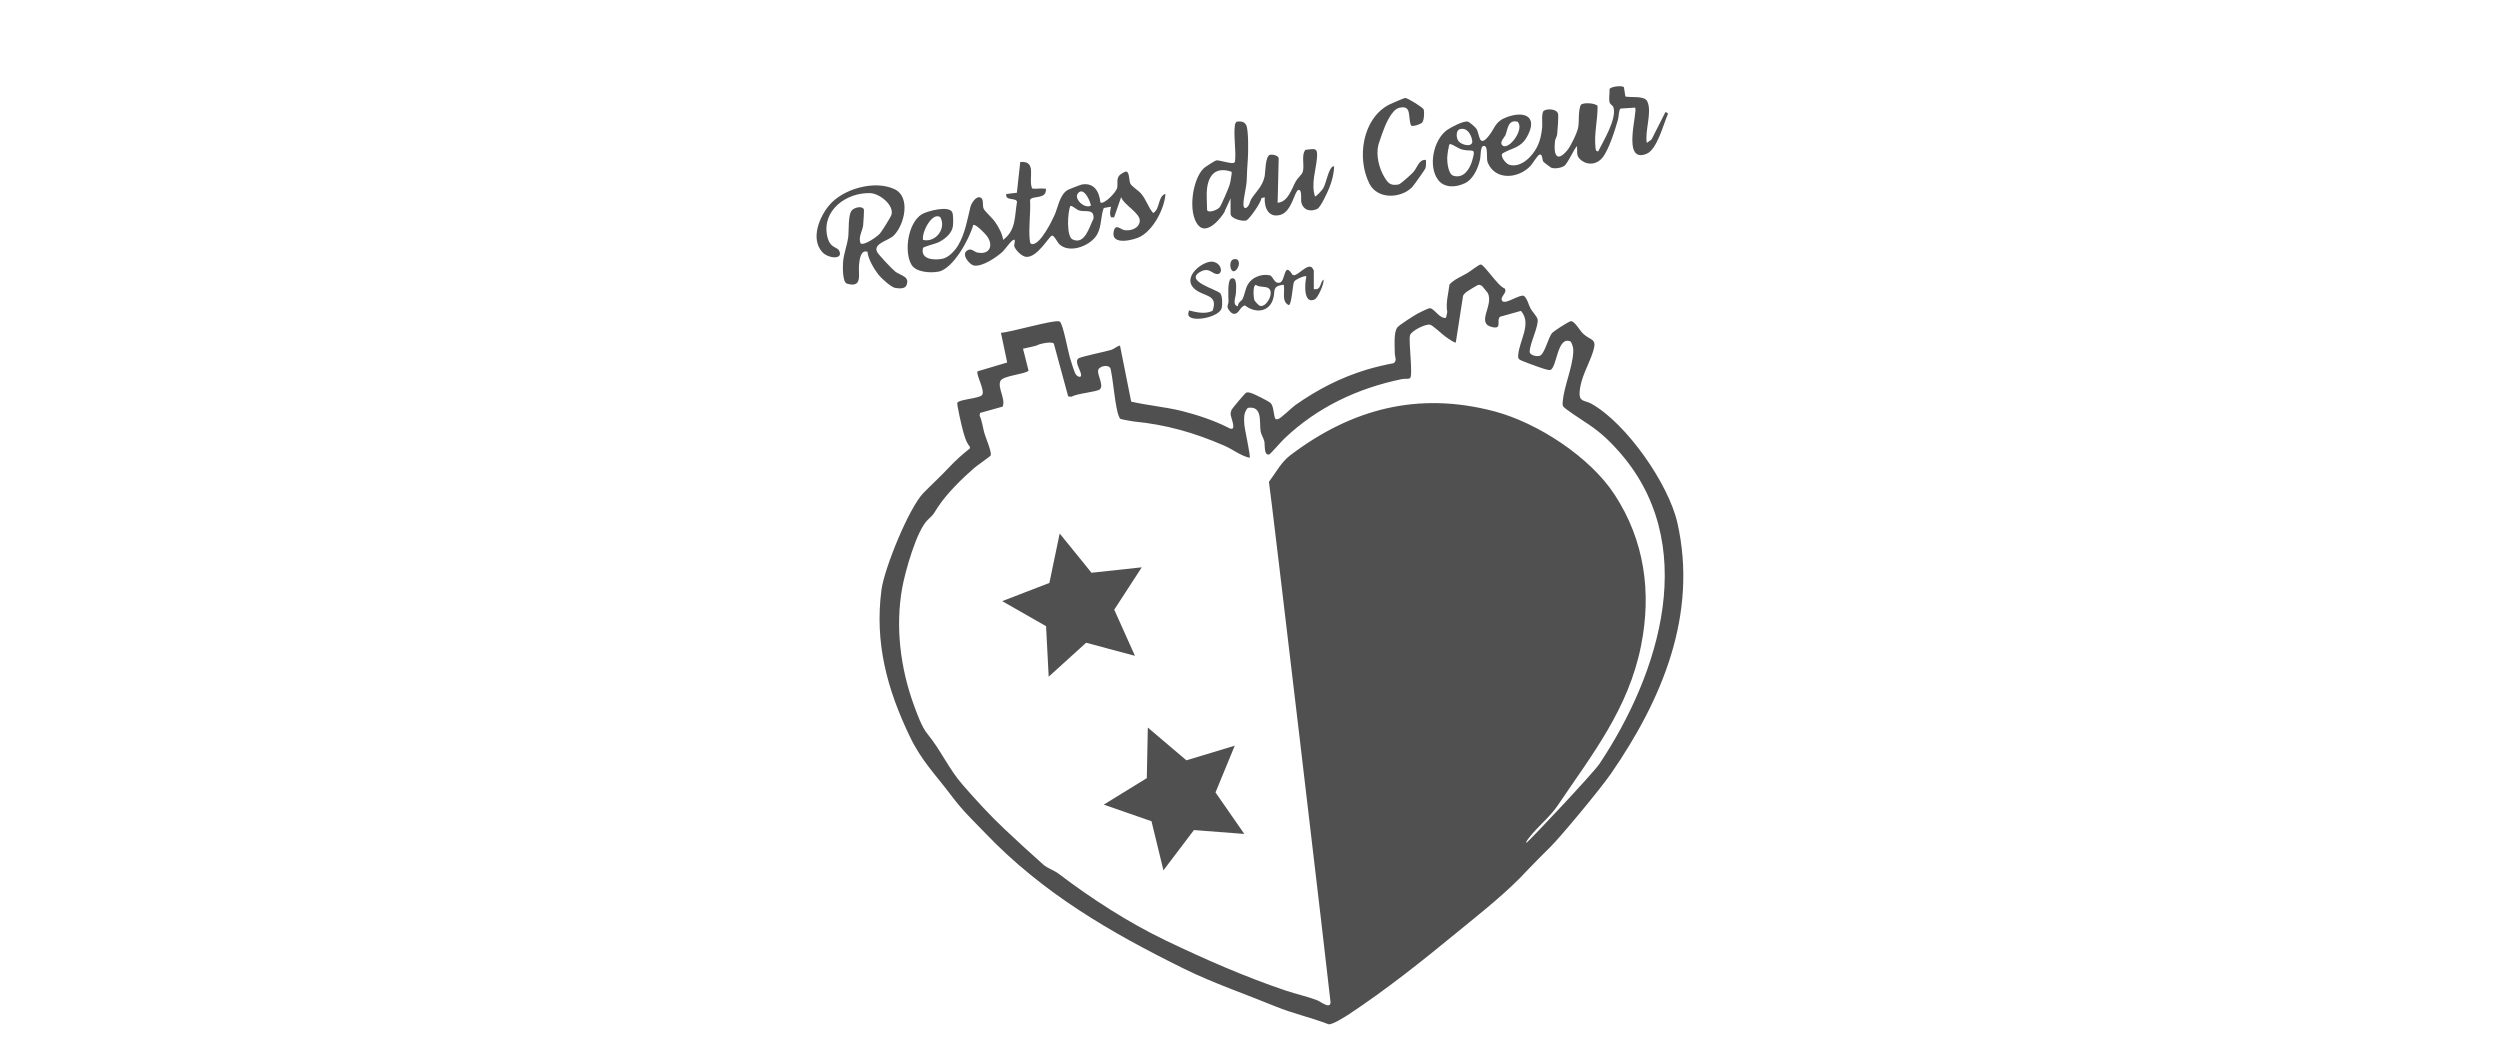 <svg xmlns="http://www.w3.org/2000/svg" id="Calque_1" viewBox="0 0 400 170"><defs><style>
      .cls-1 {
        fill: #505050;
      }
    </style></defs><path class="cls-1" d="M268.38,83.65c-1.41-6.23-8.13-15.89-13.75-19.05-1.04-.59-2-.22-1.89-1.87.16-2.37,1.52-4.43,2.17-6.54.64-2.08-.35-1.65-1.58-2.77-.56-.51-1.41-2.12-2.01-2.03-.34.05-2.78,1.61-3.03,1.94-.57.77-1.09,3-1.78,3.52-.41.31-1.76.03-1.76-.57-.02-1.25,1.54-4.27,1.25-5.25-.12-.42-.84-1.18-1.1-1.65-.36-.64-.47-1.5-1.06-2.03-.63-.33-2.81,1.31-3.42.87-.65-.7.92-1.37.3-2.09-.99-.28-3.24-3.79-3.79-3.81-.34,0-1.63,1.06-2.09,1.33-.99.59-2.12,1-2.92,1.86-.18,1.46-.62,2.96-.36,4.41l-.19.93c-1.06.21-1.9-1.57-2.63-1.54-.22.01-1.6.69-1.9.85-.58.32-2.91,1.8-3.25,2.21-.64.78-.43,3.13-.42,4.2,0,.55.39,1.06-.16,1.53-1.47.28-2.97.63-4.4,1.06-4.17,1.28-7.74,3.13-11.3,5.61-.58.4-2.4,2.21-2.84,2.29-.13.03-.28.03-.4-.01-.33-.69-.25-2.04-.77-2.56-.32-.31-2.7-1.5-3.16-1.62-.27-.07-.45-.13-.74-.05-.17.05-2.26,2.53-2.36,2.78-.09.22-.15.43-.14.68.01.43.78,2.18.23,2.32-.25.04-.44-.08-.65-.19-2.09-1.09-5.07-2.08-7.42-2.66-2.66-.65-5.41-.88-8.07-1.49l-1.79-8.97c-.52.1-.88.51-1.37.68-.86.28-5.02,1.1-5.33,1.41-.59.58.44,1.91.48,2.6.03.57-.7.29-.95-.25-.27-.61-.65-1.87-.86-2.56-.27-.89-1.11-5.47-1.62-5.73-.76-.38-8,1.77-9.4,1.8l1,4.76-4.74,1.41c-.3.46,1.17,2.94.76,3.74-.32.62-3.81.74-4,1.3-.1.28.72,3.79.88,4.37.24.88.53,1.99,1.13,2.65v.28c-1.22.95-2.34,1.97-3.4,3.1-1.32,1.41-2.69,2.65-4.02,4.01-2.35,2.41-6.27,12.11-6.72,15.48-1.13,8.51.91,15.99,4.57,23.58,1.84,3.82,4.07,6.01,6.56,9.32,1.93,2.57,3.33,3.83,5.51,6.1,9.18,9.58,19.94,15.83,31.79,21.67,4.67,2.3,9.84,4.06,14.64,6.03,2.7,1.11,5.71,1.77,8.45,2.84.64.11,2.73-1.25,3.38-1.67,5.82-3.86,11.51-8.37,16.91-12.81,3.81-3.13,8.32-6.63,11.61-10.25.59-.65,3.07-3.12,3.61-3.65,1.49-1.45,7.95-9.2,9.7-11.74,8.17-11.84,13.92-25.47,10.61-40.12ZM255.89,122.24c-.94,1.42-10.87,11.96-11.69,12.65-.02-.31.26-.6.44-.84,1.41-1.83,3.35-3.33,4.58-5.16,5.53-8.2,11.33-15.45,13.35-25.59,1.7-8.52.56-16.8-4.22-24.14-3.93-6.04-12.35-11.53-19.27-13.35-12.16-3.21-22.81-.41-32.62,7.02-1.49,1.13-2.33,2.8-3.43,4.27.21.95,9.84,82.58,9.85,83.2.04,1.29-1.58-.05-2.11-.25-1.66-.64-3.42-1-5.09-1.57-6.59-2.23-12.89-5-19.16-8-5.96-2.86-11.9-6.7-17.15-10.69-.76-.57-1.78-.86-2.46-1.47-2.08-1.84-4.23-3.83-6.24-5.72-2.34-2.2-4.57-4.65-6.66-7.05-2.24-2.57-3.45-5.49-5.64-8.15-.88-1.07-1.64-3.19-2.13-4.53-2.17-5.93-3.01-12.53-1.89-18.79.46-2.56,2.3-9.23,4.11-10.92,1.15-1.08.82-.87,1.65-2.1,1.51-2.24,3.77-4.43,5.77-6.19.4-.35,2.57-1.85,2.63-2,.21-.5-.79-2.79-1-3.54-.27-.93-.36-1.94-.77-2.83l.07-.43,3.61-1.01c.53-1.21-.86-3.03-.35-4.11.42-.87,3.91-1.05,4.5-1.64l-.89-3.52c.27-.08,2-.39,2.29-.56.39-.23,2.32-.65,2.64-.26l2.3,8.46.55.05c.79-.54,4.08-.76,4.53-1.2.66-.66-.48-2.31-.28-3.08.17-.64,1.74-.99,1.99-.17.46,2.21.58,4.75,1.11,6.92.06.26.26.95.47,1.07.09.06,1.88.4,2.14.42,5.14.49,9.65,1.78,14.43,3.85,1.4.6,2.63,1.63,4.1,1.96.19-.2-.82-4.6-.86-5.37-.05-.99-.13-1.85.56-2.62,2.42-.39,1.81,2.31,2.05,3.76.09.53.47,1.06.6,1.62.11.46-.11,2.32.78,2.07.17-.05,2.02-2.17,2.42-2.54,5.29-5.03,11.73-8.06,18.84-9.52.41-.09.85.03,1.25-.12.53-.36-.23-5.74,0-6.84.14-.73,2.56-1.94,3.25-1.73.44.13,1.96,1.57,2.5,1.95.21.15,1.46,1.04,1.59.88l1.16-7.47c.13-.27.35-.44.57-.63.16-.13,1.71-1.07,1.82-1.1.23-.06.5.05.68.2.05.04.85,1.02.88,1.08,1.02,1.97-1.94,4.84.69,5.46,1.72.4.61-1.06,1.28-1.65l3.34-.94c1.79,2.04-.27,4.72-.44,7.09-.02.29-.04.5.22.7.25.19,2.54,1.02,3.04,1.19.39.13,1.55.56,1.85.48,1.11-.27,1.1-5.61,3.31-4.54.32.63.43,1.02.39,1.74-.16,2.55-1.48,5.41-1.69,7.88-.02.28-.05.47.08.74.13.29,2.78,2.04,3.28,2.36,2.26,1.46,3.59,2.59,5.44,4.64,13.31,14.72,6.83,35.56-2.92,50.2Z"></path><path class="cls-1" d="M150.13,43.48c2.4-.49,4.97-5.24,5.59-7.48.34-.24,1.88,1.36,2.14,1.7,1.18,1.54.51,3.13-1.5,2.7-.49-.11-.92-.7-1.48-.39-1.25.56.21,2.33.94,2.47,1.31.26,3.65-1.33,4.61-2.22.4-.37,1.26-1.69,1.71-1.88.46-.19.07.72.15,1.02.17.62,1.23,1.66,1.91,1.7,1.8.12,3.66-3.32,4.11-3.4.37-.06.86,1.1,1.25,1.44,1.71,1.49,5.05.11,6.01-1.68.7-1.3.52-2.81,1.03-4.18l1.16-.21c-.09.61-.29,1.09.01,1.7h.49s1.12-3.23,1.12-3.23c.47,1.3,3.07,2.52,2.98,3.83-.08,1.16-1.46,1.62-2.46,1.45-.62-.1-1.48-1.19-1.73.34-.35,2.14,3.22,1.27,4.29.7,2.1-1.12,3.87-4.49,4.01-6.84-1.25.38-.81,2.39-1.96,3.07-.84-.97-1.1-2.17-1.97-3.15-.45-.51-1.44-1.08-1.68-1.56-.25-.51-.12-1.81-.64-1.93-.22-.05-1.01.45-1.17.67-.44.6-.17,1.26-.3,1.92-.14.72-2.16,2.78-2.69,2.34-.17-1.71-1-3.2-2.96-2.86-.2.03-2.19.81-2.34.91-1.23.82-1.49,2.76-2.02,3.96-.47,1.05-2.27,4.68-3.54,4.67-.4-.01-.39-.29-.43-.59-.24-1.97.17-4.44.04-6.47.25-.75,2.47-.06,2.54-1.56.02-.36,0-.22-.26-.26-.6-.09-1.33.09-1.95-.02-.69-1.59.87-4.48-1.9-4.24l-.54,4.92-1.69.2c-.23,1.19,1.66.51,1.71,1.28-.41,2.33-.12,4.49-2.22,6.06-.13-1-.73-2.06-1.3-2.89-.44-.63-1.64-1.68-1.82-2.11-.24-.57.07-1.49-.47-1.76-.71-.36-1.48.88-1.63,1.45-.51,2.05-.86,4.31-1.99,6.2-.5.83-1.5,1.93-2.48,2.13-1.29.26-3.59.16-3.13-1.73.05-.19,1.98-.67,2.41-.87,1.01-.48,2.2-1.4,2.37-2.58.07-.5.09-1.82-.1-2.25-.49-1.15-4.05-.2-4.9.33-2.18,1.38-2.86,5.95-1.62,8.06.71,1.21,3.05,1.35,4.29,1.1ZM172.45,30.96c1.02-1.36,2.23,1.82,2.06,1.97-1.09.47-2.69-1.14-2.06-1.97ZM171.27,32.93c.58.1.92.64,1.52.78.98.22,2.3-.32,2.17,1.27-.64,1.21-1.36,4.28-3.35,3.33-1.01-.48-.8-4.42-.34-5.38ZM150.43,34.72c1.03,1.75-.64,4.14-2.74,3.67-.27-1.11,1.38-4.48,2.74-3.67Z"></path><path class="cls-1" d="M234.37,29.33c1.38-.68,2.14-2.45,2.45-3.87.09-.4.04-1.96.47-2.09.93-.28.45,1.96.75,2.66,1.25,2.93,4.95,2.54,6.85.5.32-.34,1.13-1.73,1.45-1.8.48-.11.38.79.58,1.12.06.1,1.12.91,1.25.97.57.23,1.55.06,2.06-.24.58-.35,1.53-2.61,2.08-3.21.12,1.13-.23,1.64.85,2.39,1.07.74,2.43.47,3.23-.53,1.04-1.29,2-4.4,2.48-6.06.15-.52.11-1.56.42-1.8l2.32-.15c.51.51-2.23,9.05,1.84,7.39,1.71-.7,2.72-4.84,3.45-6.45l-.42-.25-2.24,4.42-.75.53c-.36-1.89.9-4.94.07-6.65-.46-.95-2.65-.56-3.5-.77l-.23-1.47c-.25-.36-2.16-.12-2.3.29.03.61-.13,1.45-.02,2.02.09.47.54.56.64.89.56,1.85-1.61,5.39-2.44,7.05-.39,0-.4-.29-.43-.59-.25-2.24.36-4.44.33-6.65-.16-.47-2.43-.68-2.71-.15-.41,1.13-.21,2.39-.38,3.5-.13.84-1.2,3.06-1.75,3.71-1.77,2.11-2.21.57-1.97-1.46.05-.42.31-.71.34-1.03.06-.59.26-2.97.14-3.37-.23-.77-1.7-.82-2.24-.48-.48.3-.22,2.05-.29,2.66-.17,1.63-.51,2.96-1.54,4.27-.86,1.1-2.27,2.18-3.76,1.72-.54-.17-1.58-1.5-.97-1.85,1.53-.88,2.84-.82,3.85-2.63,1.73-3.1-.22-4.2-3.16-3.16-1.97.7-1.9,1.68-2.96,3.02-1.62,2.05-1.45-.27-1.97-1.1-.18-.29-1.09-1.09-1.4-1.17-.67-.17-2.75.93-3.34,1.36-2.17,1.59-3.04,5.84-1.38,7.99,1.01,1.31,2.87,1.18,4.24.51ZM240.86,21.65c.41-1.02.39-2.55,1.96-2.18,1.15,1.2-1.38,4.55-2.38,3.83-.66-.48.3-1.36.42-1.65ZM233.57,20.67c1.17-.35,1.86.9,1.99,1.88.14,1.08-1.81.73-2.29-.11-.28-.49-.33-1.58.3-1.77ZM232,23.03c.69.19,1.3.74,1.99.91,1.63.4,2.22-.48,1.55,1.79-.39,1.34-1.36,2.88-3,2.39-.8-.24-.99-2.06-.99-2.78,0-.38.22-2.26.45-2.31Z"></path><path class="cls-1" d="M195.95,33.79l.94-2.05v2.48c0,.76,1.98,1.29,2.56,1.03.46-.21,2.35-2.86,2.38-3.57l.53-.1c-.11,1.64.6,3.35,2.53,2.79,1.82-.53,2.24-3.85,2.85-3.98.63-.13.38,1.51.46,1.92.26,1.29,1.44,1.66,2.57,1.11.54-.26,1.64-2.68,1.92-3.38.43-1.09.74-2.24.77-3.41-.25-.06-.28.03-.42.18-.53.57-.89,2.53-1.31,3.3-.11.19-1.16,1.43-1.34,1.3-.63-2.05.14-4.12.32-6.08.16-1.73-.26-1.55-1.86-1.35-.72,1.03-.03,2.57-.46,3.64-.14.34-.78.89-1.04,1.35-.69,1.23-1.25,3.35-2.93,3.47l.17-7.09c-.04-.5-1.05-.69-1.42-.57-.74.24-.7,2.83-.83,3.45-.35,1.59-1.35,2.41-2.09,3.54-.25.38-.28.84-.53,1.18-.39.53-.77.42-.77-.24,0-1.11.49-2.74.53-3.95.04-1.25.07-1.98.17-3.23.08-1.01.14-4.85-.27-5.54-.36-.6-.85-.58-1.49-.53-.11.03-.27.35-.29.43-.28,1.73.21,4.16,0,5.98-.12.16-.18.22-.39.22-.65.02-2.16-.48-2.58-.43-.23.03-1.74,1.01-1.99,1.23-1.88,1.72-2.66,7.29-.85,9.23,1.36,1.46,3.56-1.17,4.19-2.31ZM193.13,30.11c.31-2.3,1.55-3.43,3.91-2.63l.04.23c-.12.63-.16,1.28-.35,1.89-.15.5-1.32,3.22-1.57,3.55-.37.48-2.03,1.06-2.03.36,0-1.02-.13-2.46,0-3.42Z"></path><path class="cls-1" d="M143.2,46.05c.52.12,1.55.2,1.8-.34.69-1.48-.89-1.59-1.76-2.26-.48-.37-2.63-2.64-2.88-3.1-.74-1.39,1.73-1.8,2.61-2.64,1.73-1.67,2.82-6.2.14-7.45-3.19-1.49-8.25-.05-10.46,2.61-1.57,1.88-2.97,5.31-1.12,7.43.94,1.08,3.46,1.3,2.74-.18-.33-.67-1.49-.35-1.92-2.35-.87-4.11,3.05-6.98,6.86-6.87,1.52.04,3.82,1.89,3.44,3.42-.09.36-1.58,2.74-1.89,3.08-.43.47-2.52,1.95-3.06,1.55-.42-.93.26-1.95.4-2.85.04-.28.18-2.52.11-2.63-.36-.59-1.49-.25-1.89.16-.67.68-.47,3.32-.61,4.34-.19,1.38-.75,2.69-.83,4.12-.04.67-.08,3.08.63,3.29,2.55.76,1.8-1.49,1.93-2.95.08-.85.26-2.55,1.36-2.14.07,1.1,1.05,2.75,1.74,3.64.44.57,1.99,1.98,2.65,2.13Z"></path><path class="cls-1" d="M225.94,29.95c.21-.21,2.06-2.83,2.12-3,.15-.46.09-.89.09-1.36-1.1-.13-1.35,1.15-1.96,1.88-.29.35-2.1,1.99-2.4,2.04-1.26.24-1.67-.15-2.27-1.14-.88-1.45-1.39-3.51-.98-5.19.09-.36.5-1.46.65-1.91.38-1.11,1.41-3.69,2.65-4.01,2.15-.56,1.36,1.54,1.94,2.84.28.19,1.52-.21,1.77-.5.31-.36.38-1.68.23-2.1-.11-.31-2.57-1.84-2.96-1.83-.14,0-2.27.92-2.54,1.06-4.32,2.22-5.24,8.62-3.16,12.68,1.28,2.5,4.96,2.39,6.82.54Z"></path><path class="cls-1" d="M210.39,47.88c.45-.22,1.55-2.55,1.36-3.16-.62.56-.31,1.73-1.54,1.54v-2.99s-.27-.47-.34-.51c-.81-.5-1.97,1.16-2.83,1.28l-.25-.08c-1.38-2.26-1.11,1-1.99,1.25-.98.29-1.04-1.04-1.68-1.17-1.29-.26-2.81.32-3.47,1.48-.41.72-.52,1.66-.81,2.27-.16.34-.82.63-.76,1.2-.98-.12-.34-1.5-.33-2.13.01-.7.25-2.66-.75-2.29-.66.24-.44,2.98-.44,3.66,0,.31-.17.62-.16.86.02.36.65,1.2,1.09,1.12.79,0,.9-1.18,1.71-1.34,1.66,1.3,3.91,1.11,4.53-1.14.33-1.19-.21-1.89,1.44-2.15.35-.05.22.03.26.25.14.99-.38,2.44.77,2.99.48-.05.61-3.25.85-3.75.15-.32,1.75-1.06,1.97-.85-.26,1.03-.53,4.61,1.37,3.67ZM201.51,48.9c-.14-.07-.78-.74-.82-.89-.11-.38-.29-2.31.24-2.43.57.43,1.61.19,2.07.55.95.76-.47,3.24-1.48,2.77Z"></path><path class="cls-1" d="M195.45,49.34c.16-.53.15-1.95-.19-2.39-.48-.63-5.96-2-3.14-3.5,1.3-.69,1.73.26,2.5.39,1.07.18,1-1.6-.46-1.95-1.48-.36-5.26,2.42-2.99,4.37,1.43,1.23,3.81.8,2.84,3.47-1.19.58-2.55.24-3.77-.06-.09.3-.23.73.04.98.91.86,4.76.04,5.18-1.32Z"></path><path class="cls-1" d="M197.9,43.07c.53-.68.46-1.86-.54-1.58-.97.27-.43,2.82.54,1.58Z"></path><polygon class="cls-1" points="178.28 97.55 182.68 90.77 174.64 91.64 169.55 85.36 167.9 93.27 160.35 96.18 167.37 100.19 167.79 108.27 173.78 102.84 181.59 104.93 178.28 97.55"></polygon><polygon class="cls-1" points="197.56 119.31 189.82 121.65 183.65 116.41 183.49 124.5 176.6 128.74 184.24 131.4 186.15 139.25 191.03 132.81 199.09 133.43 194.48 126.79 197.56 119.31"></polygon></svg>
